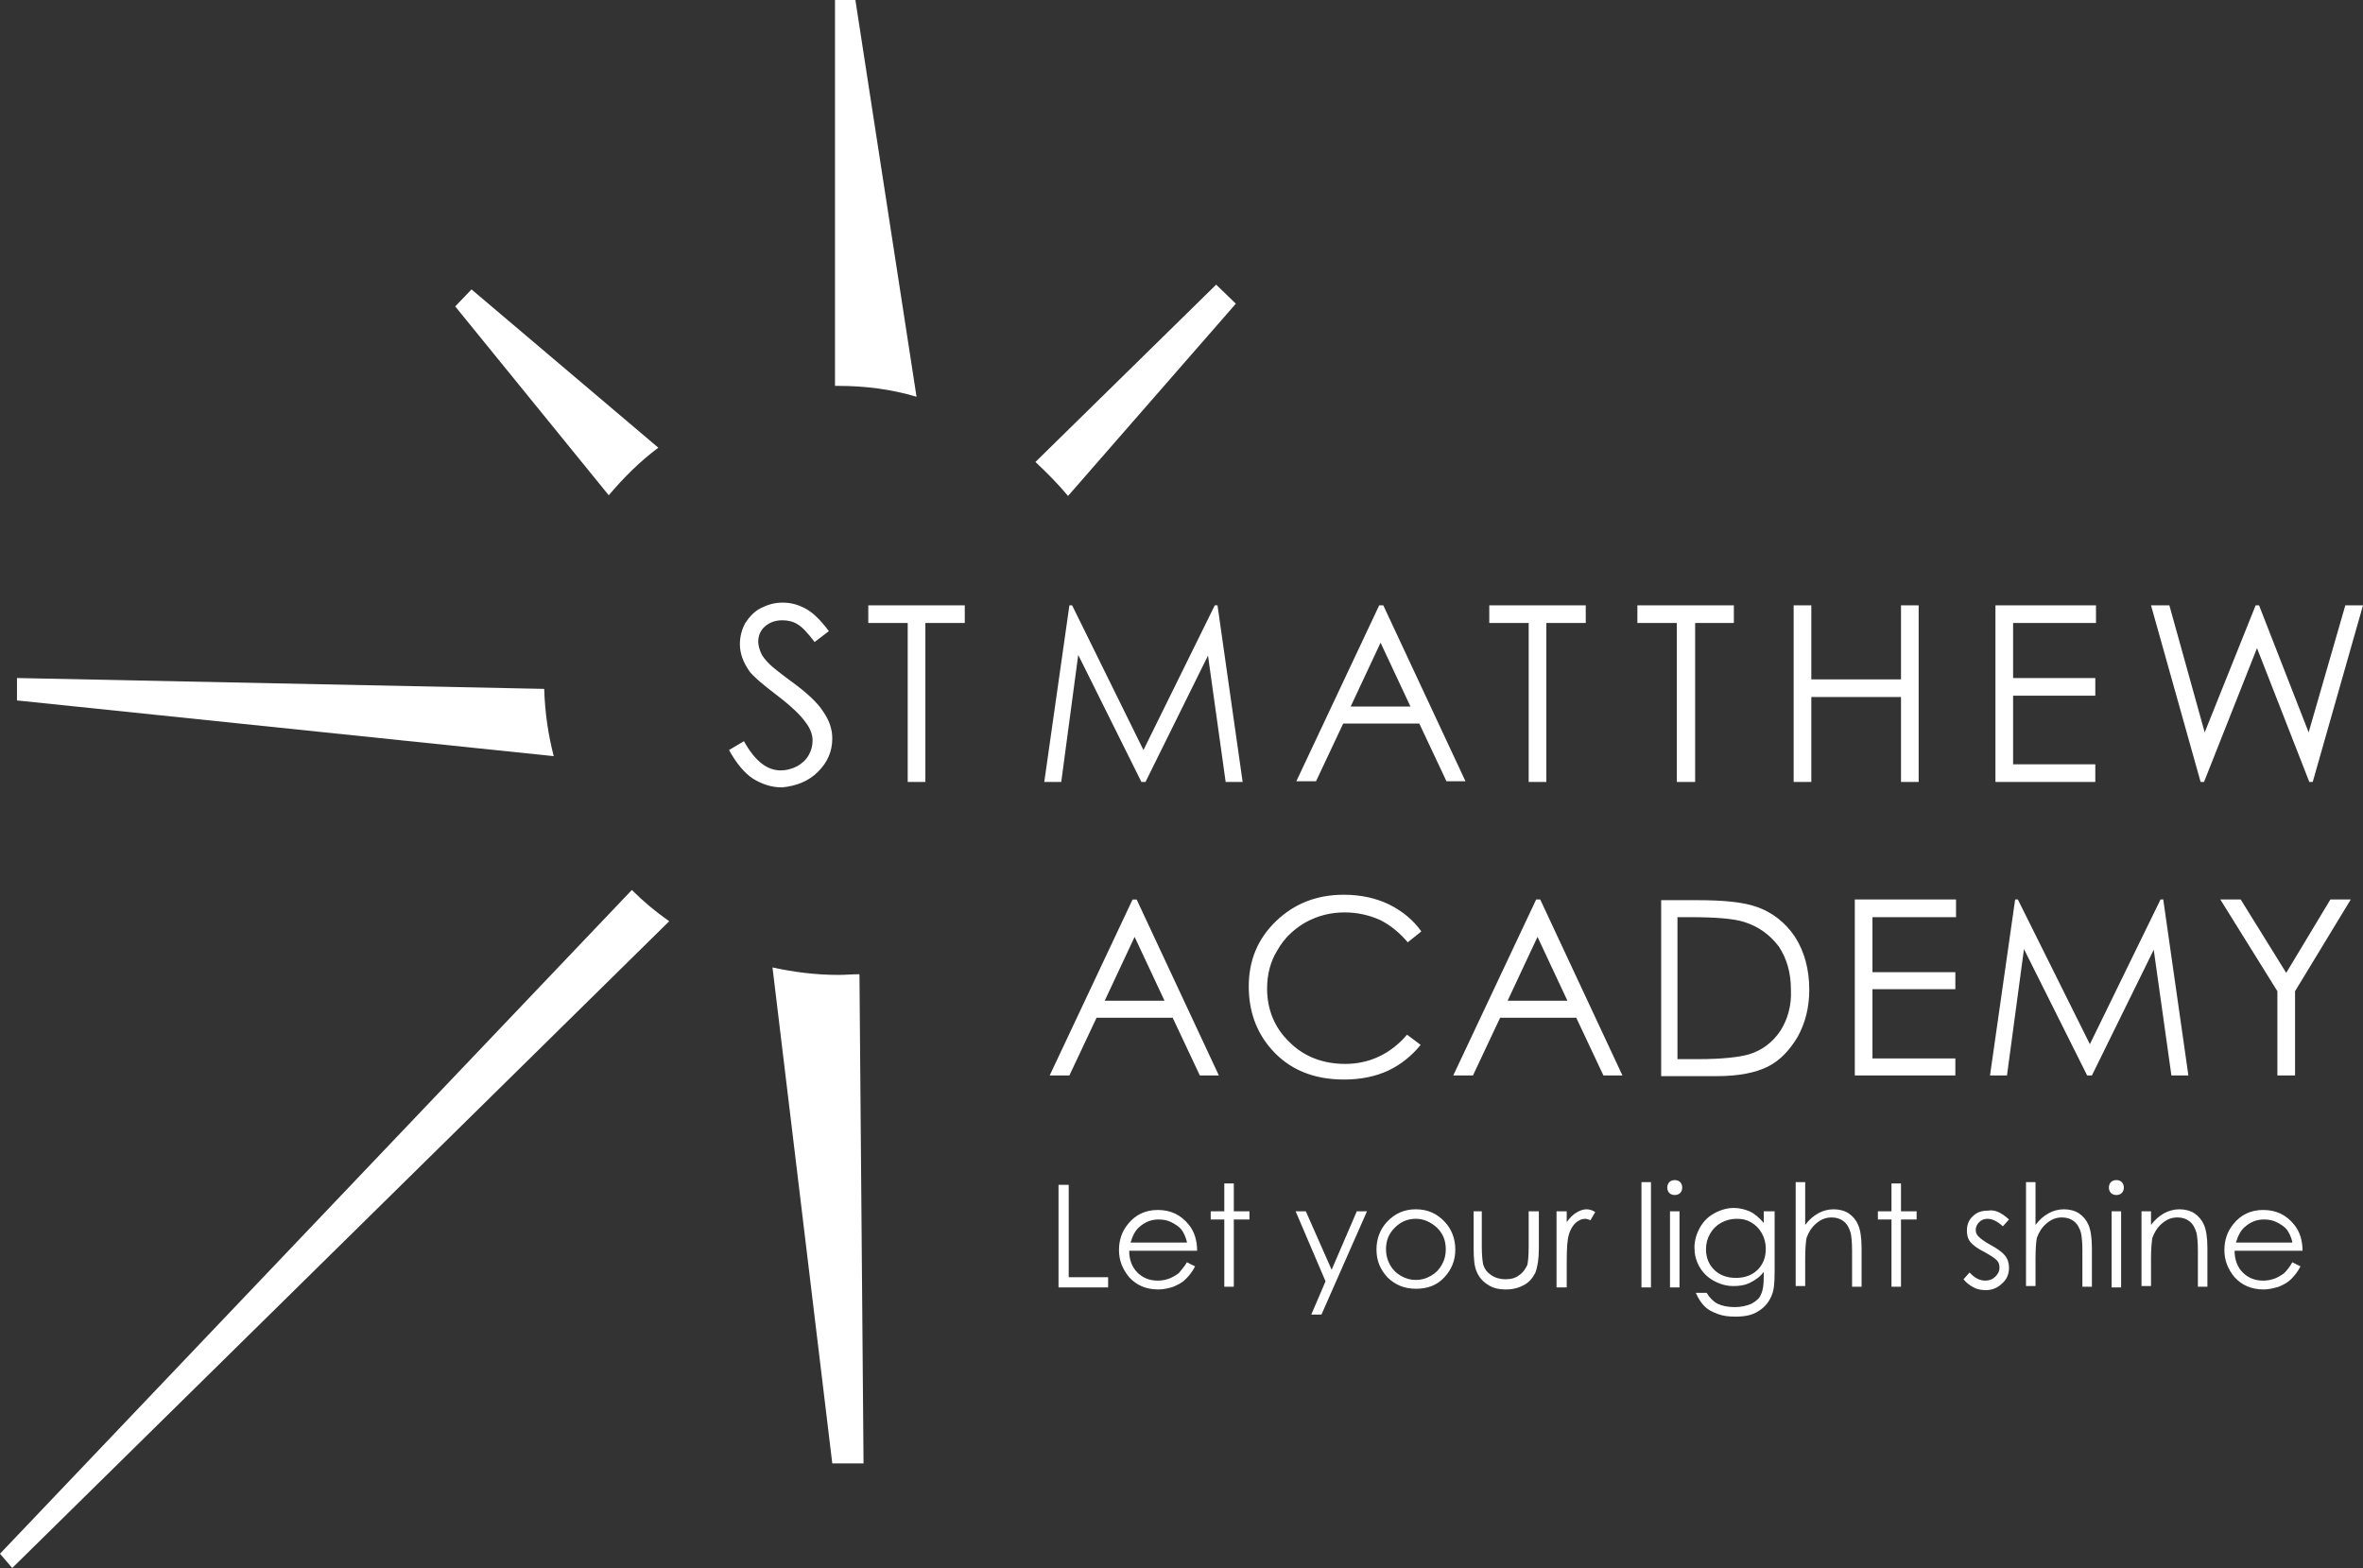 <svg xmlns="http://www.w3.org/2000/svg" viewBox="0 0 347.8 230.8">
  <rect x="0" y="0" width="347.8" height="230.8" fill="#333333" stroke="none"/>
  <style>
    .st0 {
      fill:#FFF;
    }
  </style>
  <path d="M96.9 65.9L69.4 42.6 67 45.1l22.6 27.8c2.2-2.6 4.6-5 7.3-7" class="st0"/>
  <path d="M157.2 73l24.7-28.3-2.9-2.8L152.4 68c1.7 1.6 3.3 3.2 4.8 5" class="st0"/>
  <path d="M123.4 143.5c-3.3 0-6.5-.4-9.7-1.1l8.8 73h4.6l-.6-72c-1.1 0-2.1.1-3.1.1" class="st0"/>
  <path d="M134.9 58.4l-9-58.4h-3v56.8h.5c4 0 7.8.5 11.5 1.6" class="st0"/>
  <path d="M80.1 101.4L2.5 99.8v3.3l79 8.2c-.8-3.1-1.3-6.4-1.4-9.9" class="st0"/>
  <path d="M0 228.7l1.8 2.1 96.7-95.2c-2-1.4-3.8-2.9-5.5-4.6L0 228.7" class="st0"/>
  <path d="M120.4 113.6c1.4-1.4 2.1-3 2.1-4.9 0-1.3-.4-2.6-1.3-3.9-.8-1.3-2.4-2.8-4.6-4.4-1.9-1.4-3-2.3-3.3-2.6-.6-.6-1.1-1.2-1.3-1.7-.2-.5-.4-1.1-.4-1.6 0-.9.3-1.7 1-2.3.7-.6 1.5-.9 2.6-.9.8 0 1.6.2 2.2.6.7.4 1.5 1.3 2.5 2.6l2.1-1.6c-1.2-1.6-2.3-2.7-3.4-3.3-1.1-.6-2.2-.9-3.4-.9-1.2 0-2.2.3-3.2.8s-1.7 1.3-2.3 2.2c-.5.9-.8 2-.8 3.1 0 1.4.5 2.7 1.4 4 .5.7 1.9 1.9 4 3.5s3.6 3 4.4 4.2c.6.8.9 1.7.9 2.5s-.2 1.5-.6 2.2c-.4.7-1 1.2-1.7 1.6-.8.4-1.6.6-2.4.6-2 0-3.8-1.4-5.4-4.3l-2.2 1.3c1.1 2 2.3 3.4 3.5 4.2 1.3.8 2.7 1.3 4.3 1.3 2.1-.2 3.9-.9 5.3-2.3m7.4-21.9h5.8v23.4h2.6V91.7h5.8v-2.6h-14.2v2.6m51-2.6l-10.5 21.3-10.5-21.3h-.4l-3.7 26h2.5l2.5-18.7 9.3 18.7h.6l9.2-18.6 2.6 18.6h2.5l-3.7-26h-.4m24.8 0h-.6L190.8 115h2.9l4-8.5h11.2l4 8.5h2.8l-12.1-25.9m-4.8 14.9l4.4-9.4 4.4 9.4h-8.8zm26.2 11.1h2.6V91.7h5.8v-2.6h-14.2v2.6h5.8v23.4m21.8 0h2.7V91.7h5.7v-2.6H241v2.6h5.8v23.4m33 0h2.6v-26h-2.6V100h-13.2V89.1H264v26h2.6v-12.5h13.2v12.5m28.6-2.6h-12.1v-10.1h12.1v-2.6h-12.1v-8.1h12.2v-2.6h-14.8v26h14.7v-2.6m31.5 2.6h.5l7.4-26h-2.6l-5.4 18.7-7.3-18.7h-.5l-7.5 18.7-5.2-18.7h-2.7l7.3 26h.5l7.8-19.7 7.7 19.7m-173.2 17.3l-12.2 25.9h2.9l4-8.5h11.2l4 8.5h2.8l-12.1-25.9h-.6m-4.1 14.9l4.4-9.4 4.4 9.4h-8.8zm29.5-11.5c1.8-1 3.7-1.5 5.8-1.5 1.9 0 3.6.4 5.2 1.1 1.6.8 2.9 1.9 4.1 3.3l2-1.6c-1.2-1.7-2.8-3-4.8-4-1.9-.9-4.1-1.4-6.6-1.4-4 0-7.3 1.3-10 3.9-2.7 2.6-4 5.8-4 9.6 0 3.6 1.1 6.7 3.3 9.2 2.6 3 6.2 4.5 10.7 4.5 2.4 0 4.5-.4 6.5-1.3 1.9-.9 3.5-2.2 4.8-3.8l-2-1.5c-2.4 2.8-5.5 4.3-9.1 4.3-3.3 0-6.1-1.1-8.2-3.2-2.2-2.1-3.3-4.8-3.3-7.9 0-2.1.5-4 1.5-5.6 1-1.8 2.4-3.1 4.1-4.1m34-3.4l-12.2 25.9h2.9l4-8.5H232l4 8.5h2.8l-12.1-25.9h-.6m-4.2 14.9l4.4-9.4 4.4 9.4h-8.8zm36.4-13.9c-1.8-.6-4.6-.9-8.4-.9h-5.4v25.9h8.2c3.2 0 5.7-.5 7.5-1.4 1.8-.9 3.2-2.4 4.4-4.4 1.1-2 1.7-4.3 1.7-6.9 0-3-.7-5.6-2.1-7.8-1.4-2.1-3.4-3.7-5.9-4.5m3.7 18.4c-1.1 1.6-2.6 2.8-4.6 3.4-1.4.4-3.9.7-7.5.7h-3V135h1.8c3.7 0 6.4.2 8 .7 2.2.7 3.8 1.9 5.1 3.6 1.2 1.8 1.8 3.9 1.8 6.4.1 2.4-.5 4.4-1.6 6.1zm11 6.5h14.8v-2.5h-12.2v-10.2h12.2v-2.5h-12.2V135h12.3v-2.6H273v25.9m45-25.9l-10.4 21.3-10.6-21.3h-.4l-3.7 25.9h2.5l2.5-18.6 9.3 18.6h.7l9.1-18.5 2.6 18.5h2.5l-3.7-25.9h-.4m18.5 10.8l-6.7-10.8h-3l8.4 13.5v12.4h2.6v-12.4l8.2-13.5h-3l-6.5 10.8m-180.7 31.2h1.5V188h5.8v1.5h-7.3v-15.1zm18.9 11.4l1.2.6c-.4.8-.9 1.4-1.4 1.9-.5.5-1.1.8-1.8 1.1-.6.2-1.4.4-2.2.4-1.8 0-3.2-.6-4.3-1.8-1-1.2-1.5-2.5-1.5-4 0-1.4.4-2.7 1.3-3.8 1.1-1.4 2.6-2.1 4.4-2.1 1.9 0 3.4.7 4.6 2.2.8 1 1.2 2.3 1.2 3.8h-10c0 1.3.4 2.4 1.2 3.2.8.8 1.8 1.2 3 1.2.6 0 1.1-.1 1.7-.3.5-.2 1-.5 1.4-.8.3-.4.8-.9 1.2-1.6zm0-3c-.2-.8-.5-1.4-.8-1.8s-.9-.8-1.5-1.1-1.2-.4-1.9-.4c-1.1 0-2 .4-2.8 1.1-.6.5-1 1.3-1.3 2.3h8.3zm5.5-8.6h1.4v4.1h2.3v1.2h-2.3v9.9h-1.4v-9.9h-2v-1.2h2v-4.1zm10.5 4.1h1.5l3.8 8.6 3.7-8.6h1.5l-6.7 15.2H193l2.1-4.9-4.4-10.3zm17.7-.3c1.7 0 3.1.6 4.3 1.9 1 1.1 1.5 2.5 1.5 4 0 1.6-.5 2.9-1.6 4.1-1.1 1.2-2.5 1.7-4.2 1.7-1.7 0-3.1-.6-4.2-1.7-1.1-1.2-1.6-2.5-1.6-4.1 0-1.5.5-2.9 1.5-4 1.2-1.3 2.6-1.9 4.3-1.9zm0 1.4c-1.2 0-2.2.4-3.1 1.3s-1.3 1.9-1.3 3.2c0 .8.2 1.6.6 2.3s.9 1.2 1.6 1.6c.7.4 1.4.6 2.2.6s1.5-.2 2.2-.6c.7-.4 1.2-.9 1.6-1.6.4-.7.6-1.4.6-2.3 0-1.3-.4-2.3-1.3-3.2-.9-.8-1.9-1.3-3.1-1.3zm8.3-1.1h1.4v5.2c0 1.3.1 2.1.2 2.6.2.7.6 1.2 1.2 1.6.6.4 1.3.6 2.1.6s1.5-.2 2-.6c.6-.4.9-.9 1.2-1.5.1-.4.2-1.3.2-2.7v-5.2h1.5v5.5c0 1.5-.2 2.7-.5 3.5-.4.8-.9 1.4-1.6 1.8-.7.4-1.6.7-2.7.7s-2-.2-2.7-.7c-.7-.4-1.3-1.1-1.6-1.8-.4-.8-.5-2-.5-3.6v-5.4zm12.4 0h1.5v1.6c.4-.6.9-1.1 1.4-1.4.5-.3 1-.5 1.5-.5.4 0 .8.1 1.3.4l-.7 1.2c-.3-.1-.6-.2-.8-.2-.5 0-.9.2-1.4.6-.4.4-.8 1-1 1.8-.2.6-.3 1.9-.3 3.9v3.8h-1.5v-11.2zm12.5-4.3h1.4v15.5h-1.4V174zm4.9-.3c.3 0 .6.1.8.3.2.2.3.5.3.8 0 .3-.1.6-.3.8-.2.2-.5.3-.8.3-.3 0-.6-.1-.8-.3-.2-.2-.3-.5-.3-.8 0-.3.1-.6.3-.8s.5-.3.8-.3zm-.7 4.6h1.4v11.2h-1.4v-11.2zm14 0h1.4v8.9c0 1.6-.1 2.7-.4 3.4-.4 1-1 1.8-2 2.4-.9.6-2 .8-3.4.8-1 0-1.8-.1-2.6-.4-.8-.3-1.4-.6-1.9-1.1-.5-.5-.9-1.1-1.3-2h1.6c.4.7 1 1.3 1.6 1.6s1.5.5 2.5.5 1.8-.2 2.5-.5c.7-.4 1.2-.8 1.4-1.4.3-.6.4-1.4.4-2.7v-.6c-.5.7-1.2 1.2-2 1.6-.8.4-1.6.5-2.5.5-1 0-2-.3-2.9-.8-.9-.5-1.6-1.2-2.1-2.1-.5-.9-.7-1.8-.7-2.8s.3-2 .8-2.9c.5-.9 1.2-1.6 2.1-2.1.9-.5 1.9-.8 2.9-.8.8 0 1.6.2 2.3.5.7.3 1.4.9 2.1 1.7v-1.7zm-4.2 1.1c-.8 0-1.6.2-2.3.6-.7.4-1.2.9-1.6 1.6-.4.7-.6 1.4-.6 2.3 0 1.2.4 2.2 1.2 3 .8.8 1.9 1.2 3.2 1.2 1.3 0 2.4-.4 3.2-1.2.8-.8 1.2-1.8 1.2-3.1 0-.8-.2-1.6-.6-2.3-.4-.7-.9-1.2-1.6-1.6s-1.3-.5-2.1-.5zm8.7-5.4h1.4v6.3c.6-.8 1.2-1.3 1.9-1.7.7-.4 1.5-.6 2.3-.6.8 0 1.6.2 2.2.6.6.4 1.1 1 1.4 1.7.3.7.5 1.8.5 3.4v5.7h-1.4v-5.3c0-1.3-.1-2.1-.2-2.6-.2-.7-.5-1.3-1-1.7-.5-.4-1.1-.6-1.8-.6-.9 0-1.6.3-2.3.9-.7.6-1.1 1.3-1.4 2.1-.1.5-.2 1.6-.2 3v4.1h-1.4V174zm14.1.2h1.4v4.1h2.3v1.2h-2.3v9.9h-1.4v-9.9h-2v-1.2h2v-4.1zm17.3 5.3l-.9 1c-.8-.7-1.5-1.1-2.3-1.1-.5 0-.9.2-1.2.5-.3.3-.5.7-.5 1.1 0 .4.1.7.4 1 .3.3.8.7 1.7 1.2 1.1.6 1.8 1.1 2.2 1.6.4.5.6 1.1.6 1.8 0 .9-.3 1.7-1 2.3-.6.6-1.4 1-2.4 1-.6 0-1.3-.1-1.8-.4-.6-.3-1.1-.7-1.5-1.2l.9-1c.7.8 1.5 1.2 2.3 1.2.6 0 1.1-.2 1.5-.6.4-.4.6-.8.6-1.3 0-.4-.1-.8-.4-1.1-.3-.3-.9-.7-1.8-1.2-1-.5-1.7-1-2.1-1.5-.4-.5-.5-1.1-.5-1.7 0-.8.3-1.6.9-2.1.6-.6 1.3-.8 2.2-.8 1-.2 2 .3 3.1 1.3zm2.5-5.5h1.4v6.3c.6-.8 1.2-1.3 1.9-1.7.7-.4 1.5-.6 2.3-.6.8 0 1.6.2 2.2.6.6.4 1.1 1 1.4 1.7.3.7.5 1.8.5 3.4v5.7h-1.4v-5.3c0-1.3-.1-2.1-.2-2.6-.2-.7-.5-1.3-1-1.7-.5-.4-1.1-.6-1.8-.6-.9 0-1.6.3-2.3.9-.7.6-1.1 1.3-1.4 2.1-.1.5-.2 1.6-.2 3v4.1h-1.4V174zm13.3-.3c.3 0 .6.1.8.3.2.2.3.5.3.8 0 .3-.1.6-.3.8-.2.2-.5.3-.8.3-.3 0-.6-.1-.8-.3-.2-.2-.3-.5-.3-.8 0-.3.1-.6.3-.8s.5-.3.8-.3zm-.7 4.6h1.4v11.2h-1.4v-11.2zm4.4 0h1.4v2c.6-.8 1.2-1.3 1.9-1.7.7-.4 1.5-.6 2.3-.6.8 0 1.6.2 2.2.6.6.4 1.1 1 1.4 1.7.3.7.5 1.8.5 3.4v5.7h-1.4v-5.3c0-1.3-.1-2.1-.2-2.6-.2-.7-.5-1.3-1-1.7-.5-.4-1.1-.6-1.8-.6-.9 0-1.6.3-2.3.9-.7.6-1.1 1.3-1.4 2.1-.1.6-.2 1.6-.2 3v4.1h-1.4v-11zm22.2 7.5l1.2.6c-.4.8-.9 1.4-1.4 1.9-.5.5-1.1.8-1.8 1.1-.7.2-1.4.4-2.2.4-1.8 0-3.2-.6-4.3-1.8-1-1.2-1.5-2.5-1.5-4 0-1.4.4-2.7 1.3-3.8 1.1-1.4 2.6-2.1 4.4-2.1 1.9 0 3.4.7 4.6 2.2.8 1 1.2 2.3 1.2 3.8h-10c0 1.3.4 2.4 1.2 3.2.8.8 1.8 1.2 3 1.2.6 0 1.1-.1 1.7-.3.5-.2 1-.5 1.4-.8.4-.4.8-.9 1.2-1.6zm0-3c-.2-.8-.5-1.4-.8-1.8s-.9-.8-1.5-1.1c-.6-.3-1.2-.4-1.9-.4-1.1 0-2 .4-2.8 1.1-.6.5-1 1.3-1.3 2.3h8.3z" class="st0"/>
</svg>